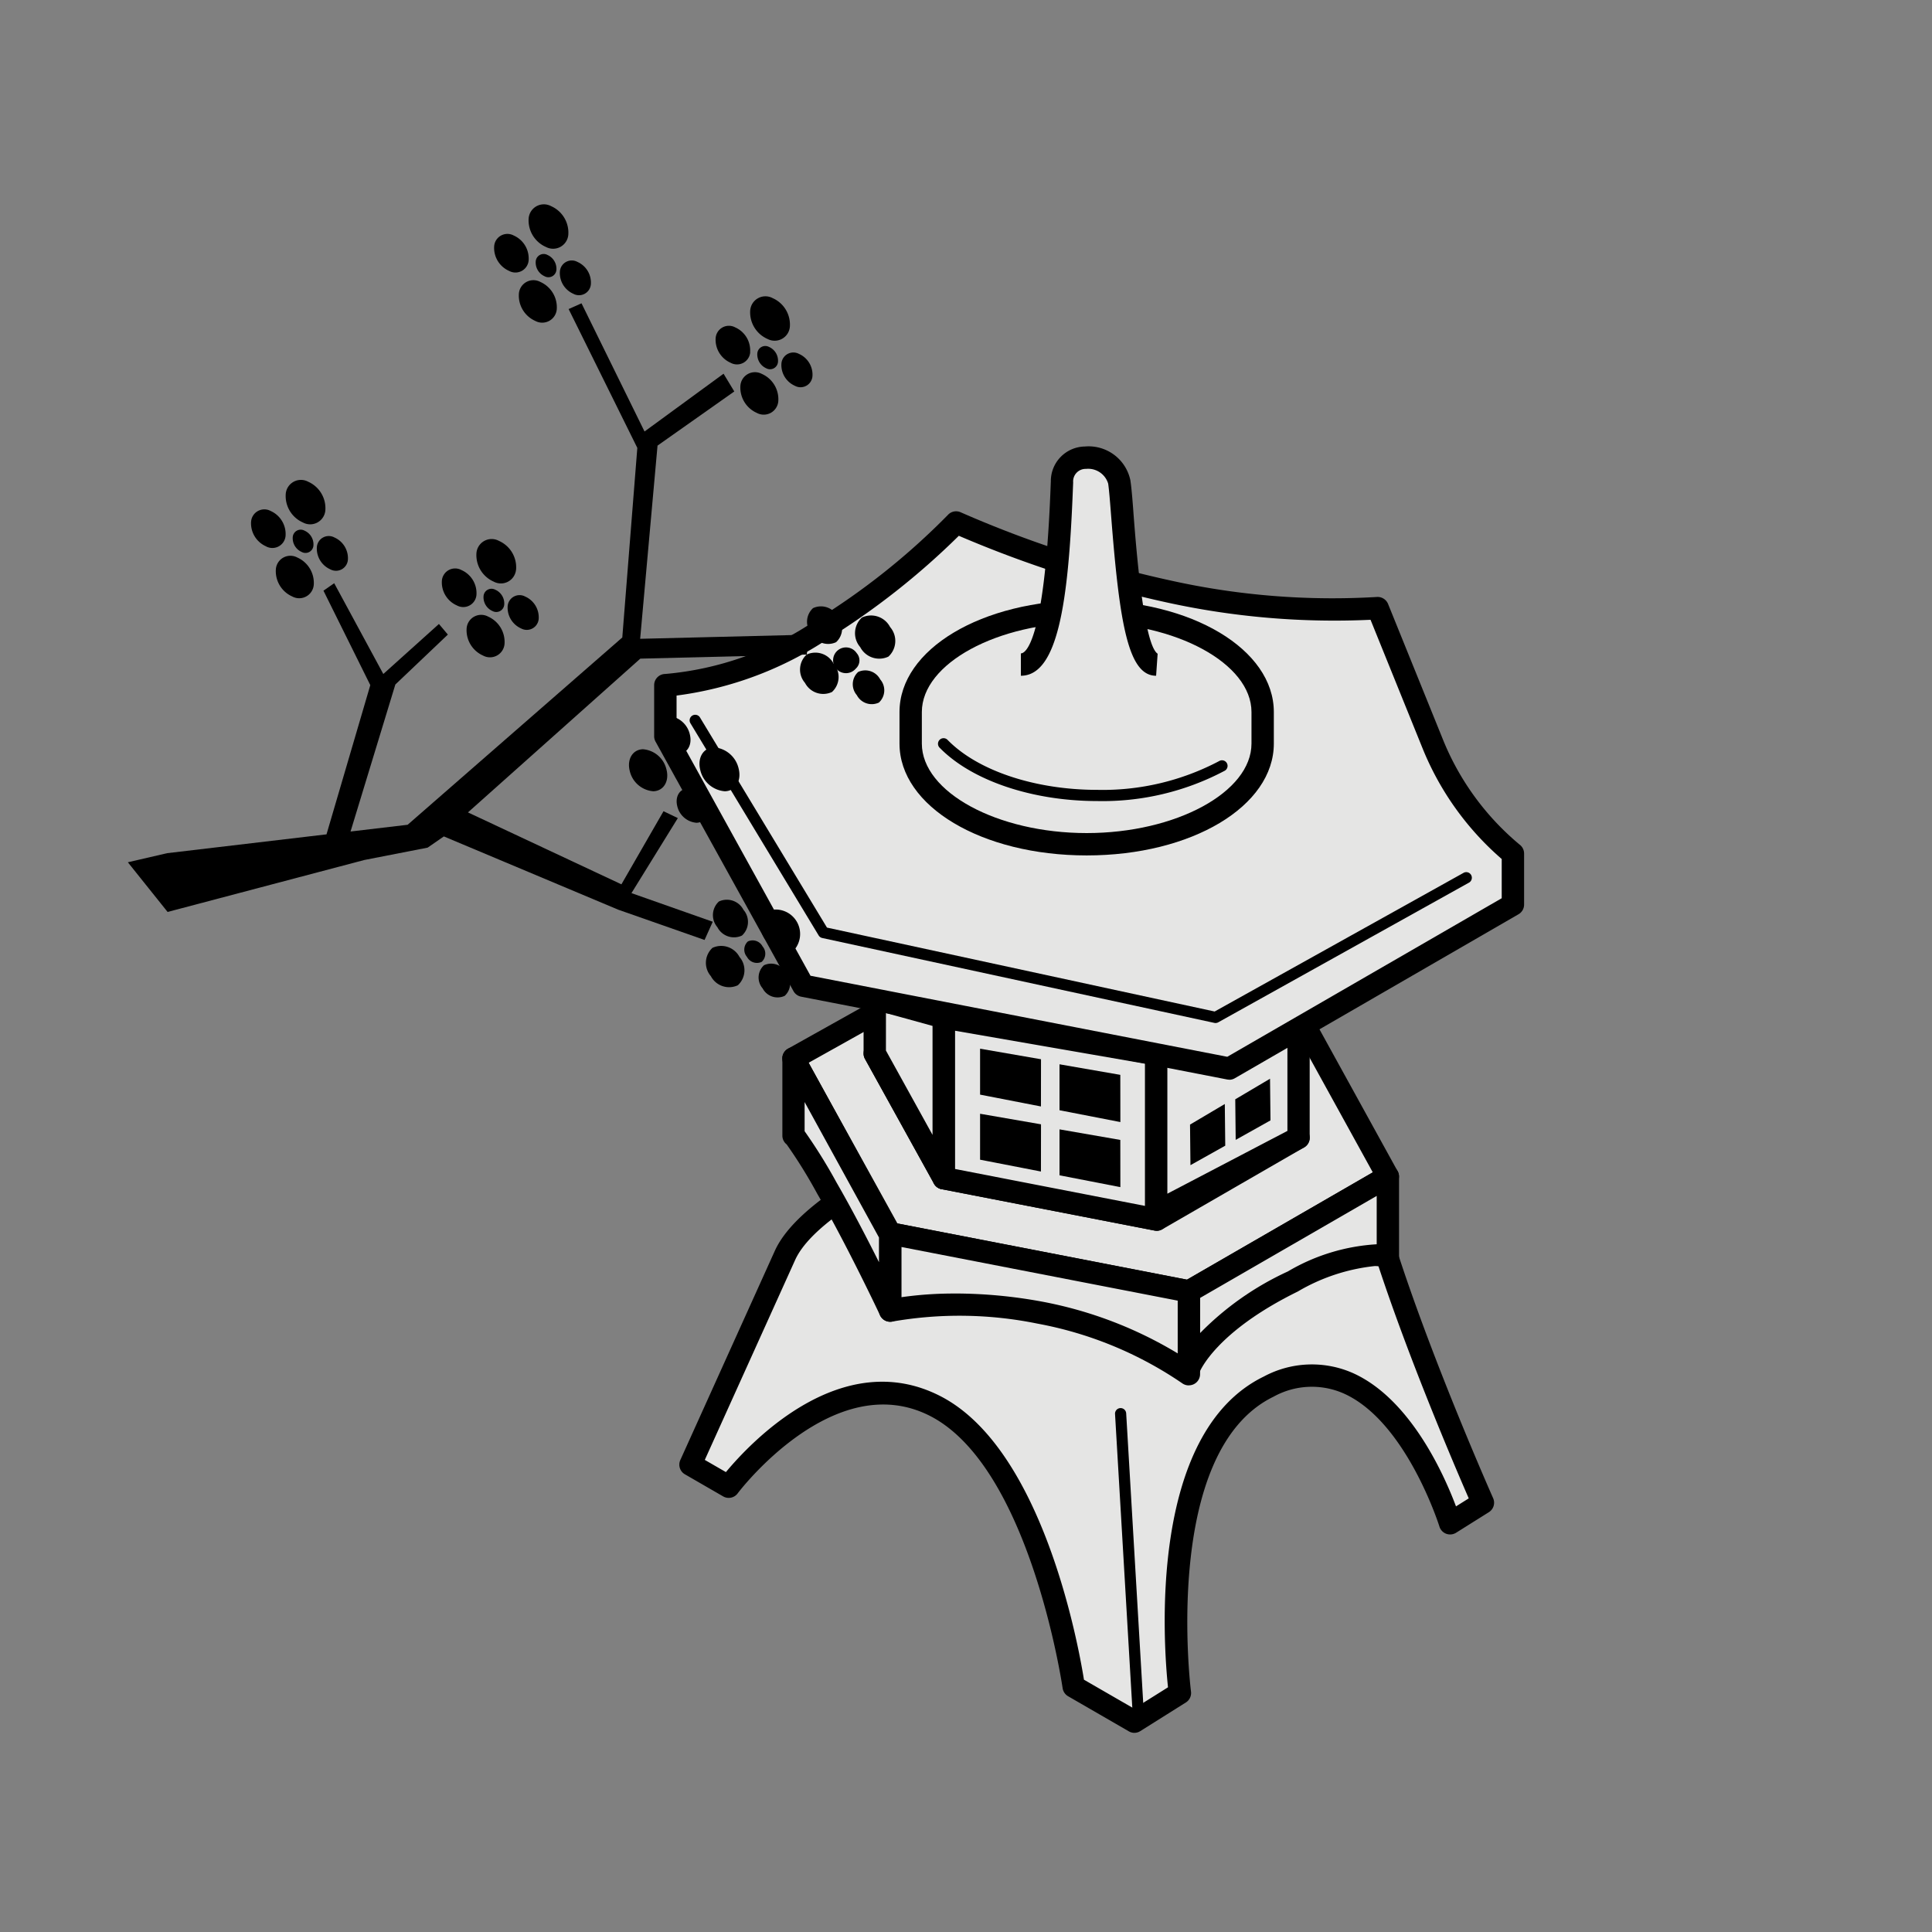 <svg xmlns="http://www.w3.org/2000/svg" xmlns:xlink="http://www.w3.org/1999/xlink" width="90" height="90" viewBox="0 0 90 90">
  <rect x="0" y="0" width="90" height="90" fill="#808080" stroke="none"/>
  <defs>
    <clipPath id="clip-path">
      <rect id="長方形_1031" data-name="長方形 1031" width="65.044" height="71.193" transform="translate(0 0)" fill="none"/>
    </clipPath>
  </defs>
  <g id="グループ_1762" data-name="グループ 1762" transform="translate(-291 -1077)">
    <rect id="長方形_974" data-name="長方形 974" width="90" height="90" transform="translate(291 1077)" fill="none"/>
    <g id="グループ_1571" data-name="グループ 1571" transform="translate(296.956 1086.529)">
      <g id="グループ_1570" data-name="グループ 1570" clip-path="url(#clip-path)">
        <path id="パス_2010" data-name="パス 2010" d="M58.646,48.954c-1.734-5.352-14.887-7.462-14.887-7.462S32.3,45.208,30.608,48.954l-4.4,9.74,1.78,1.028s4.688-6.294,9.631-3.746,6.439,13.061,6.439,13.061l2.834,1.636,2.125-1.335s-1.5-11.538,4.137-14.274S61.6,61.432,61.6,61.432l1.527-.959s-2.745-6.167-4.479-11.519" fill="#e5e5e4"/>
        <path id="パス_2011" data-name="パス 2011" d="M46.89,71.194a.52.52,0,0,1-.261-.071L43.8,69.488a.523.523,0,0,1-.255-.377c-.015-.1-1.515-10.276-6.162-12.673-4.489-2.308-8.931,3.535-8.975,3.6a.519.519,0,0,1-.678.14l-1.78-1.028a.52.52,0,0,1-.214-.665l4.4-9.74C31.9,44.829,43.121,41.152,43.6,41a.556.556,0,0,1,.243-.019c.55.088,13.489,2.224,15.3,7.816C60.846,54.058,63.573,60.2,63.6,60.262a.521.521,0,0,1-.2.653l-1.527.958a.528.528,0,0,1-.458.047.522.522,0,0,1-.316-.334c-.015-.049-1.564-4.948-4.5-6.219a3.679,3.679,0,0,0-3.226.166c-5.23,2.54-3.863,13.626-3.848,13.738a.521.521,0,0,1-.239.508l-2.125,1.335a.523.523,0,0,1-.277.08m-2.357-2.483,2.345,1.354,1.582-.993c-.208-1.986-.951-11.846,4.464-14.477a4.732,4.732,0,0,1,4.1-.183c2.71,1.178,4.3,4.76,4.852,6.232l.594-.373c-.643-1.475-2.852-6.632-4.317-11.156C56.62,44.39,45.117,42.257,43.8,42.027c-3.217,1.057-11.424,4.279-12.717,7.142l-4.207,9.31.984.568c1.136-1.368,5.389-5.909,10-3.534,4.746,2.446,6.409,11.523,6.678,13.2"/>
        <path id="パス_2012" data-name="パス 2012" d="M40.506,34.462l-9.5,5.315,4.505,8.151,13.916,2.7L58.7,45.28l-4.418-8.02Z" fill="#e5e5e4"/>
        <path id="パス_2013" data-name="パス 2013" d="M49.427,51.152a.544.544,0,0,1-.1-.009l-13.916-2.7a.521.521,0,0,1-.356-.259L30.55,40.03a.522.522,0,0,1,.2-.707l9.5-5.315a.518.518,0,0,1,.358-.056l13.773,2.8a.52.52,0,0,1,.353.259l4.417,8.019a.521.521,0,0,1-.2.7l-9.269,5.351a.51.51,0,0,1-.26.07M35.849,47.464l13.486,2.62,8.659-5-4.055-7.36L40.59,35.012l-8.878,4.967Z"/>
        <path id="パス_2014" data-name="パス 2014" d="M41.567,35.755l-6.773,3.79,3.212,5.811,9.922,1.928,6.609-3.815L51.388,37.75Z" fill="#fff"/>
        <path id="パス_2015" data-name="パス 2015" d="M47.929,47.806a.485.485,0,0,1-.1-.01l-9.922-1.928a.521.521,0,0,1-.356-.259L34.338,39.8a.521.521,0,0,1,.2-.707L41.313,35.3a.518.518,0,0,1,.358-.056l9.82,2a.52.52,0,0,1,.353.259l3.15,5.719a.52.52,0,0,1-.2.7l-6.609,3.816a.511.511,0,0,1-.26.071m-9.585-2.914,9.493,1.845,6-3.463-2.788-5.061-9.4-1.908L35.5,39.746Z"/>
        <path id="パス_2016" data-name="パス 2016" d="M47.928,39.59l-9.922-1.723v7.49l9.922,1.928Z" fill="#e5e5e4"/>
        <path id="パス_2017" data-name="パス 2017" d="M47.929,47.805a.553.553,0,0,1-.1-.009l-9.923-1.929a.519.519,0,0,1-.421-.511V37.867a.521.521,0,0,1,.186-.4.511.511,0,0,1,.423-.114l9.923,1.723a.52.52,0,0,1,.432.513v7.695a.523.523,0,0,1-.521.52m-9.4-2.878,8.882,1.726V40.028l-8.882-1.542Z"/>
        <path id="パス_2018" data-name="パス 2018" d="M42.538,39.815,39.7,39.323v2.14l2.835.551Z"/>
        <path id="パス_2019" data-name="パス 2019" d="M42.538,42.846,39.7,42.354v2.14l2.835.551Z"/>
        <path id="パス_2020" data-name="パス 2020" d="M46.232,40.542,43.4,40.05v2.14l2.835.551Z"/>
        <path id="パス_2021" data-name="パス 2021" d="M46.232,43.573,43.4,43.081v2.14l2.835.551Z"/>
        <path id="パス_2022" data-name="パス 2022" d="M49.427,50.632l-13.916-2.7v3.593a18.459,18.459,0,0,1,6.958.093,17.924,17.924,0,0,1,6.958,2.874Z" fill="#e5e5e4"/>
        <path id="パス_2023" data-name="パス 2023" d="M49.427,55.008a.522.522,0,0,1-.313-.1,17.6,17.6,0,0,0-6.738-2.777,18.168,18.168,0,0,0-6.744-.1.521.521,0,0,1-.641-.506V47.928a.522.522,0,0,1,.62-.511l13.915,2.7a.52.52,0,0,1,.422.511v3.856a.521.521,0,0,1-.521.521M38.54,50.727a22.452,22.452,0,0,1,4.023.374,18.96,18.96,0,0,1,6.344,2.417V51.06l-12.875-2.5V50.9a17.25,17.25,0,0,1,2.508-.171"/>
        <path id="パス_2024" data-name="パス 2024" d="M35.512,47.985l-4.505-8.207v3.593s.1-.062,1.552,2.438c1.42,2.448,2.953,5.713,2.953,5.713Z" fill="#e5e5e4"/>
        <path id="パス_2025" data-name="パス 2025" d="M35.512,52.042a.523.523,0,0,1-.472-.3c-.015-.032-1.54-3.273-2.932-5.673a22.867,22.867,0,0,0-1.418-2.287.518.518,0,0,1-.2-.413V39.778a.52.52,0,0,1,.977-.25l4.5,8.207a.517.517,0,0,1,.064.25v3.536a.522.522,0,0,1-.407.509.55.55,0,0,1-.113.012m-3.985-8.875a24.493,24.493,0,0,1,1.482,2.381c.695,1.2,1.421,2.6,1.982,3.72v-1.15l-3.464-6.31Z"/>
        <path id="パス_2026" data-name="パス 2026" d="M58.7,45.281l-9.269,5.351v3.593s.688-2.016,4.84-4.056c3.8-1.866,4.429-1.032,4.429-1.032Z" fill="#e5e5e4"/>
        <path id="パス_2027" data-name="パス 2027" d="M49.427,54.742a.567.567,0,0,1-.09-.008.519.519,0,0,1-.43-.509V50.631a.518.518,0,0,1,.26-.45l9.269-5.352a.52.52,0,0,1,.781.451v3.856a.521.521,0,0,1-.932.319c.007.012-.054-.006-.2-.006A8.891,8.891,0,0,0,54.5,50.635c-3.853,1.893-4.572,3.745-4.579,3.764a.526.526,0,0,1-.491.343m.521-3.81v1.637A13.74,13.74,0,0,1,54.037,49.7a9.189,9.189,0,0,1,4.139-1.266V46.181Z"/>
        <path id="パス_2028" data-name="パス 2028" d="M54.536,38.381,47.9,39.449v7.489l6.634-3.469Z" fill="#e5e5e4"/>
        <path id="パス_2029" data-name="パス 2029" d="M47.9,47.459a.522.522,0,0,1-.52-.521V39.449a.521.521,0,0,1,.438-.514l6.633-1.067a.506.506,0,0,1,.42.117.52.52,0,0,1,.183.4v5.087a.522.522,0,0,1-.279.462L48.145,47.4a.53.53,0,0,1-.242.059m.521-7.567v6.186l5.593-2.925V38.992Z"/>
        <path id="パス_2030" data-name="パス 2030" d="M38.005,37.867l-3.211-.9v2.572l3.212,5.812Z" fill="#e5e5e4"/>
        <path id="パス_2031" data-name="パス 2031" d="M38.006,45.877a.519.519,0,0,1-.455-.269L34.338,39.8a.514.514,0,0,1-.065-.252V36.972a.522.522,0,0,1,.206-.415.512.512,0,0,1,.454-.086l3.212.9a.518.518,0,0,1,.38.5v7.489a.521.521,0,0,1-.39.5.484.484,0,0,1-.13.017M35.314,39.41l2.171,3.928V38.262l-2.17-.6Z"/>
        <path id="パス_2032" data-name="パス 2032" d="M64.524,30.236a12.792,12.792,0,0,1-3.745-5.126L58.225,18.8a34.965,34.965,0,0,1-9.716-.768,51.744,51.744,0,0,1-9.926-3.223,32.677,32.677,0,0,1-6.289,5.013,15.008,15.008,0,0,1-7.257,2.566v2.379L31.462,36.39l19.844,3.856,13.218-7.631Z" fill="#e5e5e4"/>
        <path id="パス_2033" data-name="パス 2033" d="M51.307,40.766a.544.544,0,0,1-.1-.009L31.363,36.9a.521.521,0,0,1-.356-.259L24.582,25.019a.517.517,0,0,1-.065-.252V22.388a.521.521,0,0,1,.519-.521,14.71,14.71,0,0,0,6.981-2.485A32.583,32.583,0,0,0,38.2,14.459a.516.516,0,0,1,.6-.122,51.784,51.784,0,0,0,9.815,3.185,34.748,34.748,0,0,0,9.556.759.526.526,0,0,1,.534.323l2.554,6.31a12.424,12.424,0,0,0,3.572,4.9.521.521,0,0,1,.211.418v2.379a.517.517,0,0,1-.261.45L51.567,40.7a.51.51,0,0,1-.26.07M31.8,35.925,51.215,39.7,64,32.314V30.487A13.534,13.534,0,0,1,60.3,25.3l-2.411-5.957a36.466,36.466,0,0,1-9.485-.806,53.756,53.756,0,0,1-9.694-3.107,34.781,34.781,0,0,1-6.135,4.828,16.571,16.571,0,0,1-7.014,2.615v1.756Z"/>
        <path id="パス_2034" data-name="パス 2034" d="M52.864,23.641c0-2.591-3.671-4.691-8.2-4.691s-8.2,2.1-8.2,4.691v1.468c0,2.591,3.67,4.691,8.2,4.691s8.2-2.1,8.2-4.691Z" fill="#e5e5e4"/>
        <path id="パス_2035" data-name="パス 2035" d="M44.665,30.32c-4.889,0-8.719-2.289-8.719-5.211V23.641c0-2.923,3.83-5.212,8.719-5.212s8.719,2.289,8.719,5.212v1.468c0,2.922-3.83,5.211-8.719,5.211m0-10.85c-4.162,0-7.678,1.91-7.678,4.171v1.468c0,2.261,3.516,4.17,7.678,4.17s7.678-1.909,7.678-4.17V23.641c0-2.261-3.516-4.171-7.678-4.171"/>
        <path id="パス_2036" data-name="パス 2036" d="M45.163,27.787c-3.033,0-5.847-.951-7.344-2.481a.26.26,0,1,1,.372-.363c1.4,1.433,4.074,2.323,6.972,2.323a11.615,11.615,0,0,0,5.668-1.338.26.26,0,1,1,.258.451,12.126,12.126,0,0,1-5.926,1.408"/>
        <path id="パス_2037" data-name="パス 2037" d="M47.9,21.429c-1.333,0-1.51-7.189-1.719-8.51s-2.585-1.674-2.665,0-.208,8.51-1.917,8.51" fill="#e5e5e4"/>
        <path id="パス_2038" data-name="パス 2038" d="M47.9,21.95c-1.292,0-1.7-2.384-2.091-7.392-.055-.707-.1-1.272-.142-1.557a.971.971,0,0,0-1.031-.687.583.583,0,0,0-.6.63l-.02.489c-.206,5.112-.7,8.517-2.416,8.517V20.909c.178,0,1.087-.363,1.376-7.518l.02-.5a1.611,1.611,0,0,1,1.584-1.62A1.987,1.987,0,0,1,46.7,12.838c.048.3.1.895.153,1.64.115,1.488.465,6.017,1.118,6.446Z"/>
        <path id="パス_2039" data-name="パス 2039" d="M47.09,70.933a.261.261,0,0,1-.26-.245l-.843-14.343a.26.26,0,1,1,.519-.031l.844,14.344a.261.261,0,0,1-.245.275Z"/>
        <path id="パス_2040" data-name="パス 2040" d="M50.668,38.127a.257.257,0,0,1-.055-.006L32.348,34.167a.261.261,0,0,1-.168-.12l-5.974-9.886a.26.26,0,0,1,.445-.269l5.917,9.79,18.059,3.909,11.607-6.466a.261.261,0,0,1,.254.455L50.795,38.094a.262.262,0,0,1-.127.033"/>
        <path id="パス_2041" data-name="パス 2041" d="M51.1,41.9l-1.62.959.02,1.89,1.621-.908Z"/>
        <path id="パス_2042" data-name="パス 2042" d="M53.207,40.722l-1.62.959.02,1.89,1.621-.908Z"/>
        <path id="パス_2043" data-name="パス 2043" d="M8.645,15.884a.37.37,0,0,1-.546.3.7.7,0,0,1-.417-.7.371.371,0,0,1,.546-.294.7.7,0,0,1,.417.694"/>
        <path id="パス_2044" data-name="パス 2044" d="M9.2,14.245a.709.709,0,0,1-1.045.565,1.348,1.348,0,0,1-.8-1.333A.71.71,0,0,1,8.4,12.912a1.349,1.349,0,0,1,.8,1.333"/>
        <path id="パス_2045" data-name="パス 2045" d="M16.547,21.01a1.292,1.292,0,0,1-.765-1.276.68.68,0,0,1,1-.54,1.293,1.293,0,0,1,.765,1.276.68.68,0,0,1-1,.54"/>
        <path id="パス_2046" data-name="パス 2046" d="M18.67,2.6a.617.617,0,0,1-.91.491,1.17,1.17,0,0,1-.695-1.158.618.618,0,0,1,.91-.491A1.172,1.172,0,0,1,18.67,2.6"/>
        <path id="パス_2047" data-name="パス 2047" d="M9.431,16.993a1.059,1.059,0,0,1-.626-1.043.556.556,0,0,1,.819-.441,1.057,1.057,0,0,1,.626,1.043.556.556,0,0,1-.819.441"/>
        <path id="パス_2048" data-name="パス 2048" d="M7.66,18.258a1.29,1.29,0,0,1-.765-1.275.679.679,0,0,1,1-.54,1.292,1.292,0,0,1,.765,1.275.68.68,0,0,1-1,.54"/>
        <path id="パス_2049" data-name="パス 2049" d="M18.512,18.262a1.06,1.06,0,0,1,.626,1.042.556.556,0,0,1-.819.442,1.06,1.06,0,0,1-.626-1.043.556.556,0,0,1,.819-.441"/>
        <path id="パス_2050" data-name="パス 2050" d="M6.441,15.923a1.171,1.171,0,0,1-.7-1.158.619.619,0,0,1,.911-.491,1.178,1.178,0,0,1,.695,1.159.617.617,0,0,1-.91.49"/>
        <path id="パス_2051" data-name="パス 2051" d="M19.98,4.881a.68.68,0,0,1-1,.54,1.29,1.29,0,0,1-.764-1.276.679.679,0,0,1,1-.54,1.292,1.292,0,0,1,.764,1.276"/>
        <path id="パス_2052" data-name="パス 2052" d="M25.094,26.331c.134.54-.142.988-.616,1a1.224,1.224,0,0,1-1.1-.957c-.133-.54.143-.989.616-1a1.221,1.221,0,0,1,1.1.957"/>
        <path id="パス_2053" data-name="パス 2053" d="M26.992,27.981c.109.442-.116.808-.5.818a1,1,0,0,1-.9-.781c-.108-.442.116-.809.5-.819a1,1,0,0,1,.9.782"/>
        <path id="パス_2054" data-name="パス 2054" d="M26.385,26.475c.072.3-.078.539-.336.546a.664.664,0,0,1-.6-.521c-.072-.294.079-.539.337-.546a.667.667,0,0,1,.6.521"/>
        <path id="パス_2055" data-name="パス 2055" d="M27.307,25.285a1.275,1.275,0,0,1,1.148,1c.139.565-.148,1.034-.643,1.047a1.279,1.279,0,0,1-1.149-1c-.139-.566.149-1.035.644-1.048"/>
        <path id="パス_2056" data-name="パス 2056" d="M27.465,33.666a.862.862,0,0,1,.069-1.2.873.873,0,0,1,1.143.387.86.86,0,0,1-.07,1.2.871.871,0,0,1-1.142-.385"/>
        <path id="パス_2057" data-name="パス 2057" d="M32.878,21.389a.947.947,0,0,1-.076,1.317.96.96,0,0,1-1.258-.423.948.948,0,0,1,.076-1.319.96.96,0,0,1,1.258.425"/>
        <path id="パス_2058" data-name="パス 2058" d="M25.181,23.821a1.112,1.112,0,0,1,1,.869c.12.492-.129.9-.559.91a1.109,1.109,0,0,1-1-.869c-.122-.492.129-.9.56-.91"/>
        <path id="パス_2059" data-name="パス 2059" d="M0,30.639l1.831-.424,7.423-.877,2.04-6.951-2.182-4.4.5-.348L11.9,21.868l2.591-2.33.416.494-2.446,2.326-2.087,6.848,2.659-.314,10-8.725.7-8.831-3.2-6.468.6-.268,2.936,5.972L27.75,7.88l.5.827-3.576,2.522-.809,9,7.9-.194-.141.927-7.752.191-8.029,7.163,7.149,3.351,1.961-3.406.667.32-2.16,3.495,3.786,1.334-.381.848-4.024-1.411-8.121-3.412-.755.522-2.949.576-9.165,2.42Z"/>
        <path id="パス_2060" data-name="パス 2060" d="M28.493,35.05a.948.948,0,0,1-.077,1.318.96.96,0,0,1-1.257-.424.948.948,0,0,1,.074-1.318.964.964,0,0,1,1.26.424"/>
        <path id="パス_2061" data-name="パス 2061" d="M19,2.647a.371.371,0,0,1,.546-.3.705.705,0,0,1,.417.7.371.371,0,0,1-.547.294A.7.7,0,0,1,19,2.647"/>
        <path id="パス_2062" data-name="パス 2062" d="M28.992,6.881a.617.617,0,0,1-.91.491,1.173,1.173,0,0,1-.7-1.158.619.619,0,0,1,.911-.492,1.171,1.171,0,0,1,.694,1.159"/>
        <path id="パス_2063" data-name="パス 2063" d="M19.471,1.973a1.349,1.349,0,0,1-.8-1.333A.711.711,0,0,1,19.718.075a1.349,1.349,0,0,1,.8,1.332.711.711,0,0,1-1.046.566"/>
        <path id="パス_2064" data-name="パス 2064" d="M28.883,34.327a.523.523,0,0,1,.685.233.515.515,0,0,1-.041.718.524.524,0,0,1-.686-.232.517.517,0,0,1,.042-.719"/>
        <path id="パス_2065" data-name="パス 2065" d="M30.3,9.164a.68.68,0,0,1-1,.542,1.293,1.293,0,0,1-.765-1.276.68.68,0,0,1,1-.54A1.29,1.29,0,0,1,30.3,9.164"/>
        <path id="パス_2066" data-name="パス 2066" d="M29.323,6.933a.372.372,0,0,1,.546-.3.7.7,0,0,1,.417.695.371.371,0,0,1-.546.3.705.705,0,0,1-.417-.695"/>
        <path id="パス_2067" data-name="パス 2067" d="M18.084,17a.709.709,0,0,1-1.045.564,1.348,1.348,0,0,1-.8-1.332.711.711,0,0,1,1.047-.565,1.348,1.348,0,0,1,.8,1.333"/>
        <path id="パス_2068" data-name="パス 2068" d="M17.533,18.636a.371.371,0,0,1-.546.3.7.7,0,0,1-.417-.7.371.371,0,0,1,.545-.294.7.7,0,0,1,.418.695"/>
        <path id="パス_2069" data-name="パス 2069" d="M15.329,18.675a1.172,1.172,0,0,1-.7-1.158.618.618,0,0,1,.91-.491,1.175,1.175,0,0,1,.7,1.159.617.617,0,0,1-.91.49"/>
        <path id="パス_2070" data-name="パス 2070" d="M20.751,4.156a1.055,1.055,0,0,1-.625-1.042.555.555,0,0,1,.818-.442,1.055,1.055,0,0,1,.625,1.043.555.555,0,0,1-.818.441"/>
        <path id="パス_2071" data-name="パス 2071" d="M34.116,20.616a.99.99,0,0,1,.079-1.378,1,1,0,0,1,1.314.444.989.989,0,0,1-.08,1.377,1,1,0,0,1-1.313-.443"/>
        <path id="パス_2072" data-name="パス 2072" d="M29.792,6.258a1.351,1.351,0,0,1-.8-1.333.711.711,0,0,1,1.047-.565,1.349,1.349,0,0,1,.8,1.332.711.711,0,0,1-1.046.566"/>
        <path id="パス_2073" data-name="パス 2073" d="M34.02,21.774a.785.785,0,0,1,1.028.347.776.776,0,0,1-.061,1.078.785.785,0,0,1-1.029-.346.777.777,0,0,1,.062-1.079"/>
        <path id="パス_2074" data-name="パス 2074" d="M30.663,35.782A.776.776,0,0,1,30.6,36.86a.785.785,0,0,1-1.029-.346.775.775,0,0,1,.062-1.078.785.785,0,0,1,1.029.346"/>
        <path id="パス_2075" data-name="パス 2075" d="M31.044,34.721a1,1,0,0,1-1.314-.443.99.99,0,0,1,.08-1.378,1.141,1.141,0,0,1,1.234,1.821"/>
        <path id="パス_2076" data-name="パス 2076" d="M31.072,8.442A1.056,1.056,0,0,1,30.446,7.4a.558.558,0,0,1,.82-.442A1.057,1.057,0,0,1,31.891,8a.556.556,0,0,1-.819.443"/>
        <path id="パス_2077" data-name="パス 2077" d="M31.85,20a.861.861,0,0,1,.068-1.2.875.875,0,0,1,1.144.386.862.862,0,0,1-.069,1.2A.873.873,0,0,1,31.85,20"/>
        <path id="パス_2078" data-name="パス 2078" d="M33.912,21.616a.6.6,0,1,1,.041-.718.513.513,0,0,1-.041.718"/>
      </g>
    </g>
  </g>
</svg>
